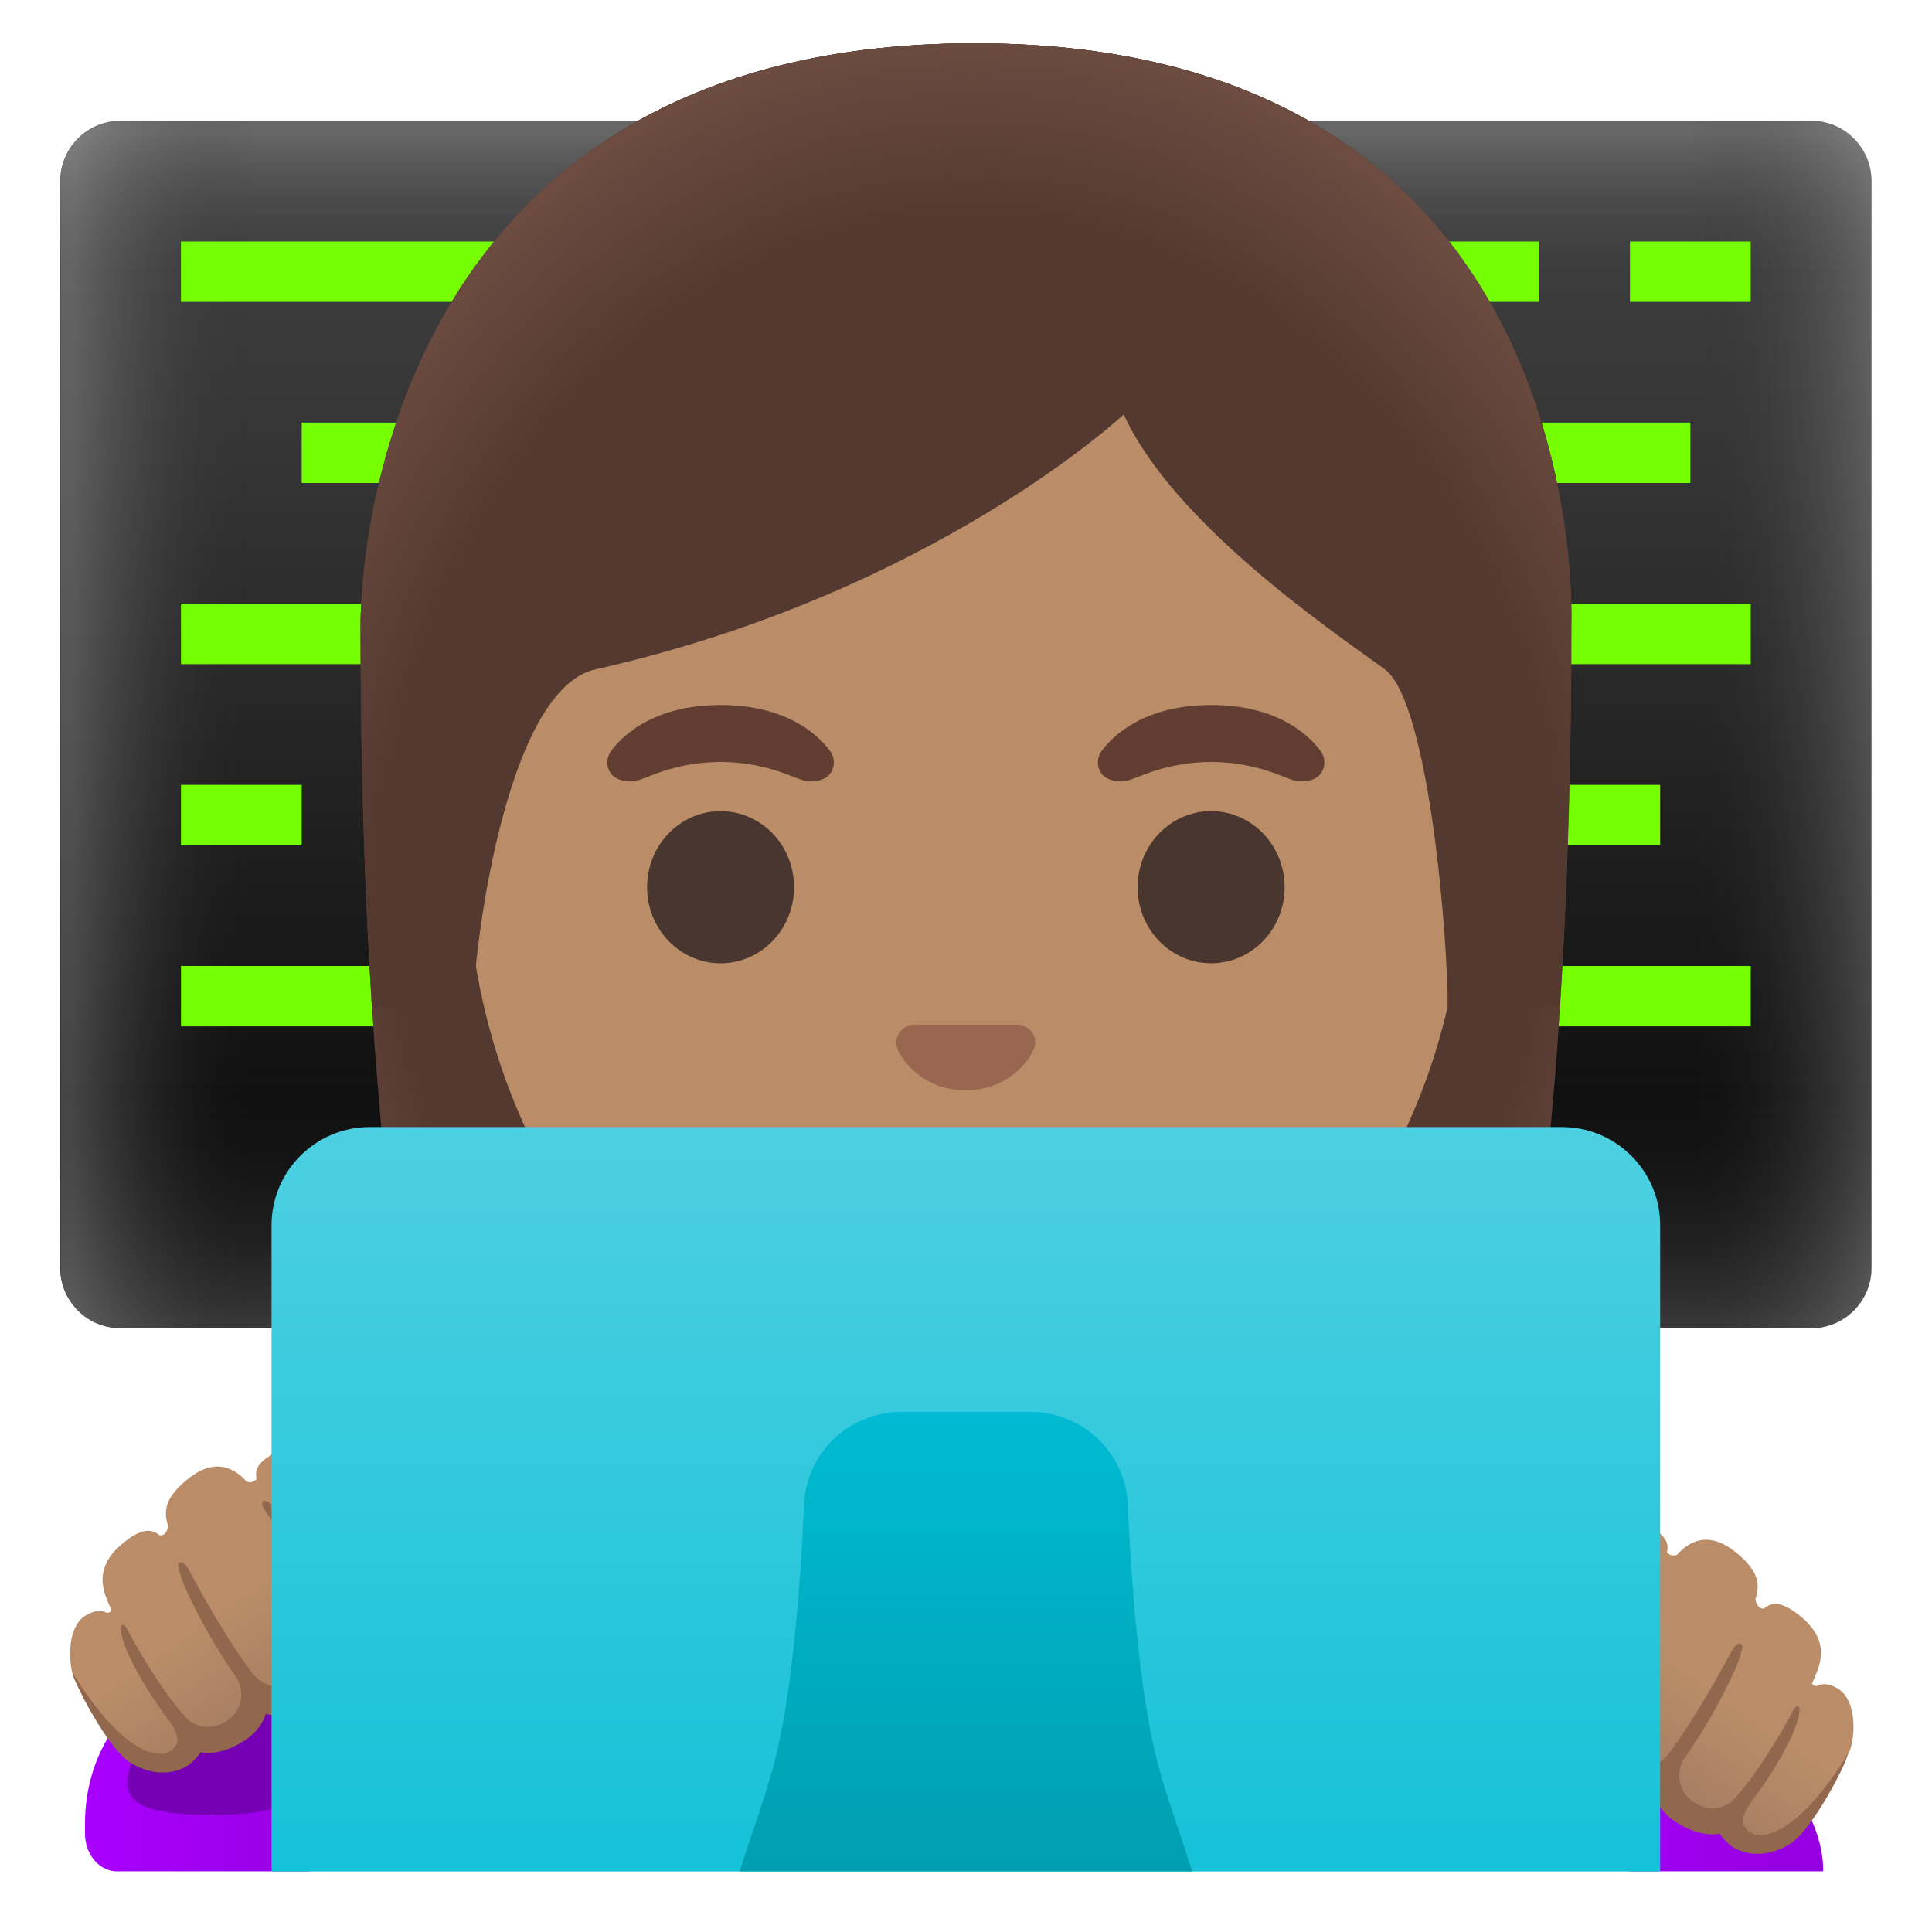 <?xml version="1.0" encoding="utf-8"?>
<!-- Generator: Adobe Illustrator 24.0.3, SVG Export Plug-In . SVG Version: 6.00 Build 0)  -->
<svg version="1.1" id="Layer_1" xmlns="http://www.w3.org/2000/svg" xmlns:xlink="http://www.w3.org/1999/xlink" x="0px" y="0px"
	 viewBox="0 0 128 128" style="enable-background:new 0 0 128 128;" xml:space="preserve">
<g>
	
		<linearGradient id="SVGID_1_" gradientUnits="userSpaceOnUse" x1="63.994" y1="119.492" x2="63.994" y2="39.929" gradientTransform="matrix(1 0 0 -1 0 128)">
		<stop  offset="3.200000e-03" style="stop-color:#424242"/>
		<stop  offset="0.271" style="stop-color:#353535"/>
		<stop  offset="0.764" style="stop-color:#131313"/>
		<stop  offset="1" style="stop-color:#000000"/>
	</linearGradient>
	<path style="fill:url(#SVGID_1_);" d="M119.99,88h-112c-2.21,0-4-1.79-4-4V12c0-2.21,1.79-4,4-4h112c2.21,0,4,1.79,4,4v72
		C123.99,86.21,122.2,88,119.99,88z"/>
</g>
<linearGradient id="SVGID_2_" gradientUnits="userSpaceOnUse" x1="63.994" y1="119.492" x2="63.994" y2="39.929" gradientTransform="matrix(1 0 0 -1 0 128)">
	<stop  offset="1.200000e-03" style="stop-color:#BFBEBE"/>
	<stop  offset="0.15" style="stop-color:#212121;stop-opacity:0"/>
	<stop  offset="0.776" style="stop-color:#212121;stop-opacity:0"/>
	<stop  offset="1" style="stop-color:#BFBEBE"/>
</linearGradient>
<path style="opacity:0.3;fill:url(#SVGID_2_);enable-background:new    ;" d="M119.99,88h-112c-2.21,0-4-1.79-4-4V12
	c0-2.21,1.79-4,4-4h112c2.21,0,4,1.79,4,4v72C123.99,86.21,122.2,88,119.99,88z"/>
<linearGradient id="SVGID_3_" gradientUnits="userSpaceOnUse" x1="4.771" y1="80.002" x2="124.115" y2="80.002" gradientTransform="matrix(1 0 0 -1 0 128)">
	<stop  offset="1.200000e-03" style="stop-color:#BFBEBE"/>
	<stop  offset="0.1" style="stop-color:#212121;stop-opacity:0"/>
	<stop  offset="0.9" style="stop-color:#212121;stop-opacity:0"/>
	<stop  offset="1" style="stop-color:#BFBEBE"/>
</linearGradient>
<path style="opacity:0.3;fill:url(#SVGID_3_);enable-background:new    ;" d="M120.01,88h-112c-2.21,0-4-1.79-4-4V12
	c0-2.21,1.79-4,4-4h112c2.21,0,4,1.79,4,4v72C124.01,86.21,122.21,88,120.01,88z"/>
<g>
	<rect x="11.99" y="16" style="fill:#76FF03;" width="24" height="4"/>
	<rect x="85.99" y="16" style="fill:#76FF03;" width="16" height="4"/>
	<rect x="107.99" y="16" style="fill:#76FF03;" width="8" height="4"/>
	<rect x="19.99" y="28" style="fill:#76FF03;" width="8" height="4"/>
	<rect x="11.99" y="40" style="fill:#76FF03;" width="16" height="4"/>
	<rect x="11.99" y="52" style="fill:#76FF03;" width="8" height="4"/>
	<rect x="97.99" y="52" style="fill:#76FF03;" width="12" height="4"/>
	<rect x="103.99" y="40" style="fill:#76FF03;" width="12" height="4"/>
	<rect x="11.99" y="64" style="fill:#76FF03;" width="16" height="4"/>
	<rect x="95.99" y="64" style="fill:#76FF03;" width="20" height="4"/>
	<rect x="99.99" y="28" style="fill:#76FF03;" width="12" height="4"/>
</g>
<g id="sleeve_1_">
	
		<linearGradient id="SVGID_4_" gradientUnits="userSpaceOnUse" x1="5.619" y1="9.827" x2="22.461" y2="9.827" gradientTransform="matrix(1 0 0 -1 0 128)">
		<stop  offset="0" style="stop-color:#AA00FF"/>
		<stop  offset="0.987" style="stop-color:#9500E0"/>
	</linearGradient>
	<path style="fill:url(#SVGID_4_);" d="M7.63,123.98h12.83c1.12-0.09,2.01-1.18,2.01-2.52v-0.65c0-3.58-1.61-6.71-4.02-8.45
		c0,0.15,0.01,0.3,0.01,0.45c0,4.1-1.98,7.42-4.41,7.42s-4.41-3.32-4.41-7.42c0-0.15,0.01-0.3,0.01-0.45
		c-2.41,1.75-4.02,4.87-4.02,8.45v0.65C5.62,122.81,6.51,123.89,7.63,123.98z"/>
	<path style="fill:#7600B3;" d="M14.04,120.24c9,0,4.41-3.32,4.41-7.42c0-0.15-0.01-0.3-0.01-0.45c-1.28-0.93-2.79-1.48-4.4-1.48
		s-3.12,0.55-4.4,1.48c-0.01,0.15-0.01,0.3-0.01,0.45C9.62,116.92,5,120.24,14.04,120.24z"/>
</g>
<g id="hand_3_">
	
		<linearGradient id="SVGID_5_" gradientUnits="userSpaceOnUse" x1="20.422" y1="15.085" x2="10.741" y2="28.862" gradientTransform="matrix(1 0 0 -1 0 128)">
		<stop  offset="0" style="stop-color:#A47B62"/>
		<stop  offset="0.5" style="stop-color:#BA8D68"/>
	</linearGradient>
	<path style="fill:url(#SVGID_5_);" d="M27.98,106.79c-0.11-2.84-2.23-8.7-5-9.19c-0.17-0.03-0.32-0.11-0.41-0.25
		c-0.44-0.67-1.85-2.47-4.43-1.05c-0.96,0.53-1.3,1-1.14,1.68c-0.12,0.14-0.34,0.31-0.66,0.18c-1.04-1.16-2.32-1.4-3.81-0.24
		c-1.69,1.32-1.69,2.26-1.39,3.19l-0.01,0.01c0,0-0.07,0.65-0.56,0.6c-0.51-0.44-1.12-0.44-2.09,0.26c-2.6,1.88-1.53,3.66-1.09,4.71
		c-0.06,0.1-0.16,0.17-0.32,0.16c-0.34-0.18-0.77-0.18-1.35,0.15c-1.38,0.79-1.18,3.39-0.79,4.24c0.43,0.93,2.8,4.19,3.61,5.11
		c0.19,0.21,0.42,0.36,0.67,0.46c-0.03-0.01-0.06-0.02-0.08-0.03c0.71,0.44,1.95,0.97,3.16,0.22c0,0,0.77-0.56,0.84-1.15
		c1.31,0.73,3.12-0.63,3.12-0.63c0.85-0.65,1.07-1.38,1.04-2.01l0,0c0.43,0.26,0.9,0.36,1.35,0.37c1.36,0.04,2.61-0.76,2.61-0.76
		c1.95-1.11,2.34-2.27,2.33-3.04c1.01,0.63,2.26,0.16,2.26,0.16C28.05,108.94,27.98,106.79,27.98,106.79z"/>
</g>
<linearGradient id="SVGID_6_" gradientUnits="userSpaceOnUse" x1="99.197" y1="9.154" x2="120.793" y2="9.154" gradientTransform="matrix(1 0 0 -1 0 128)">
	<stop  offset="0" style="stop-color:#AA00FF"/>
	<stop  offset="0.987" style="stop-color:#9500E0"/>
</linearGradient>
<path style="fill:url(#SVGID_6_);" d="M107.95,123.98h12.84c0,0,0.56-9.79-15.16-10.26C89.91,113.26,107.95,123.98,107.95,123.98z"
	/>
<g id="hand_2_">
	
		<linearGradient id="SVGID_7_" gradientUnits="userSpaceOnUse" x1="141.628" y1="10.242" x2="131.947" y2="24.019" gradientTransform="matrix(-1 0 0 -1 248.639 128)">
		<stop  offset="0" style="stop-color:#A47B62"/>
		<stop  offset="0.5" style="stop-color:#BA8D68"/>
	</linearGradient>
	<path style="fill:url(#SVGID_7_);" d="M99.46,111.64c0.11-2.84,2.23-8.7,5-9.19c0.17-0.03,0.32-0.11,0.41-0.25
		c0.44-0.67,1.85-2.47,4.43-1.05c0.96,0.53,1.3,1,1.14,1.68c0.12,0.14,0.34,0.31,0.66,0.18c1.04-1.16,2.32-1.4,3.81-0.24
		c1.69,1.32,1.69,2.26,1.39,3.19l0.01,0.01c0,0,0.07,0.65,0.56,0.6c0.51-0.44,1.12-0.44,2.09,0.26c2.6,1.88,1.53,3.66,1.09,4.71
		c0.06,0.1,0.15,0.17,0.32,0.16c0.34-0.18,0.77-0.18,1.35,0.15c1.38,0.79,1.18,3.39,0.79,4.24c-0.43,0.93-2.79,4.19-3.61,5.11
		c-0.19,0.21-0.42,0.36-0.67,0.46c0.03-0.01,0.06-0.02,0.08-0.03c-0.71,0.44-1.95,0.97-3.16,0.22c0,0-0.77-0.56-0.84-1.15
		c-1.31,0.73-3.12-0.63-3.12-0.63c-0.85-0.65-1.07-1.38-1.04-2.01l0,0c-0.43,0.26-0.9,0.36-1.35,0.37
		c-1.36,0.04-2.61-0.76-2.61-0.76c-1.95-1.11-2.34-2.27-2.33-3.04c-1.01,0.63-2.26,0.16-2.26,0.16
		C99.39,113.79,99.46,111.64,99.46,111.64z"/>
</g>
<path id="tone_1_" style="fill:#91674D;" d="M116.23,121.55c-0.17-0.09-0.33-0.19-0.48-0.32c-0.02-0.02-0.05-0.04-0.07-0.07
	c-0.28-0.31-0.36-0.81,0.37-1.81c2-2.65,2.79-4.63,2.79-4.63c0.55-1.39,0.35-1.62,0.35-1.62c-0.19-0.31-0.58,0.59-0.58,0.59
	c-1.98,3.57-3.34,5.13-3.93,5.71c-0.03,0.02-0.06,0.04-0.09,0.05c-0.11,0.07-0.23,0.14-0.36,0.19c-0.05,0.02-0.11,0.04-0.16,0.06
	c-0.11,0.04-0.23,0.06-0.35,0.08c-0.06,0.01-0.12,0.02-0.19,0.02c-0.13,0-0.26-0.01-0.4-0.04c-0.06-0.01-0.12-0.01-0.18-0.03
	c-0.2-0.06-0.41-0.13-0.62-0.26c-0.1-0.06-0.19-0.12-0.28-0.19c-0.04-0.04-0.09-0.08-0.13-0.12c-0.04-0.04-0.09-0.08-0.13-0.12
	c-0.05-0.06-0.1-0.13-0.15-0.19c-0.02-0.03-0.05-0.06-0.07-0.1c-0.05-0.08-0.09-0.16-0.13-0.25c-0.01-0.03-0.03-0.06-0.04-0.09
	c-0.04-0.09-0.06-0.19-0.08-0.29c-0.01-0.03-0.02-0.06-0.03-0.09c-0.02-0.1-0.02-0.21-0.03-0.31c0-0.04-0.01-0.07-0.01-0.1
	c0-0.11,0.02-0.22,0.04-0.33c0.01-0.04,0.01-0.08,0.02-0.13c0.02-0.11,0.07-0.22,0.11-0.34c0.02-0.05,0.03-0.1,0.05-0.14
	c2.28-3.22,3.46-6.03,3.46-6.03c0.38-0.78,0.52-1.6,0.52-1.6c-0.25-0.46-0.65,0.21-0.65,0.21c-2.6,4.84-4.14,6.78-4.14,6.78
	s-1.21,2.11-3.86,0.53c0,0-1.31-0.84-1.53-1.43c-0.19-0.49-0.31-1.36,0.36-2.6c0,0,1.59-3.25,4.21-7.34c0,0,0.17-0.64-0.42-0.28
	c-0.46,0.28-0.79,0.86-0.95,1.04c0,0-1.55,2.07-3.8,6.2c0,0-0.5,0.95-1.08,1.42c-0.57,0.24-1.29,0.15-2.08-0.44
	c-1.71-1.28-1.07-3.07-0.12-4.91c0.52-1,1.71-3.25,2.84-5.05c0.11-0.04,0.22-0.08,0.33-0.1c0.36-0.06,0.65-0.25,0.83-0.53
	c0.9-1.37,0.19-2.61-1.07-0.7c-3.16,0.54-5.4,6.72-5.51,9.77c0,0,0,0,0,0c0,0.11-0.05,2.59,2.51,3.73c0.08,0.03,1.01,0.37,2.01,0.14
	c0.25,0.83,0.93,1.8,2.52,2.71c0.03,0.02,1.42,0.87,2.94,0.85c0.28-0.01,0.56-0.04,0.82-0.11c0.16,0.52,0.5,1.09,1.18,1.61
	c0.08,0.06,1.64,1.23,3.14,0.93c0.29,0.46,0.71,0.78,0.82,0.86c0.46,0.29,0.95,0.44,1.45,0.48h0.45c0.64-0.04,1.31-0.26,1.97-0.67
	c0.01,0,0.01-0.01,0.02-0.01c1.55-1.06,3.78-5.49,3.78-5.94C122.43,116.2,119.06,122.04,116.23,121.55z"/>
<path id="tone" style="fill:#91674D;" d="M28.43,106.24C28.43,106.24,28.43,106.24,28.43,106.24c-0.12-3.05-2.36-9.23-5.51-9.77
	c-1.25-1.91-1.97-0.67-1.07,0.7c0.18,0.28,0.48,0.46,0.83,0.53c0.11,0.02,0.22,0.06,0.33,0.1c1.13,1.8,2.32,4.06,2.84,5.05
	c0.95,1.83,1.58,3.62-0.12,4.91c-0.79,0.59-1.5,0.68-2.08,0.44c-0.57-0.47-1.08-1.42-1.08-1.42c-2.25-4.13-3.8-6.2-3.8-6.2
	c-0.16-0.18-0.48-0.75-0.95-1.04c-0.59-0.36-0.42,0.28-0.42,0.28c2.62,4.08,4.21,7.34,4.21,7.34c0.68,1.24,0.56,2.11,0.36,2.6
	c-0.22,0.59-1.53,1.43-1.53,1.43c-2.64,1.58-3.86-0.53-3.86-0.53s-1.55-1.94-4.14-6.78c0,0-0.41-0.67-0.65-0.21
	c0,0,0.14,0.82,0.52,1.6c0,0,1.18,2.8,3.46,6.03c0.02,0.05,0.03,0.1,0.05,0.14c0.04,0.11,0.08,0.23,0.11,0.34
	c0.01,0.04,0.01,0.08,0.02,0.13c0.02,0.11,0.04,0.22,0.04,0.33c0,0.04-0.01,0.07-0.01,0.1c0,0.11-0.01,0.21-0.03,0.31
	c-0.01,0.03-0.02,0.06-0.02,0.09c-0.02,0.1-0.05,0.2-0.09,0.29c-0.01,0.03-0.03,0.06-0.04,0.09c-0.04,0.08-0.08,0.17-0.13,0.25
	c-0.02,0.03-0.05,0.06-0.07,0.1c-0.05,0.07-0.1,0.13-0.15,0.19c-0.04,0.04-0.09,0.08-0.13,0.12c-0.04,0.04-0.08,0.08-0.13,0.12
	c-0.09,0.07-0.19,0.14-0.28,0.19c-0.22,0.12-0.43,0.21-0.62,0.26c-0.06,0.02-0.12,0.02-0.19,0.03c-0.14,0.02-0.27,0.04-0.4,0.04
	c-0.06,0-0.13-0.01-0.19-0.02c-0.12-0.02-0.24-0.04-0.35-0.08c-0.05-0.02-0.11-0.04-0.16-0.06c-0.12-0.05-0.24-0.12-0.36-0.19
	c-0.03-0.02-0.06-0.03-0.09-0.05c-0.59-0.58-1.95-2.14-3.93-5.71c0,0-0.39-0.9-0.58-0.59c0,0-0.2,0.24,0.35,1.62
	c0,0,0.79,1.98,2.79,4.63c0.73,1,0.65,1.5,0.37,1.81c-0.02,0.02-0.05,0.04-0.07,0.07c-0.14,0.13-0.31,0.23-0.48,0.32
	c-2.83,0.49-6.2-5.36-6.2-5.36c0,0.46,2.23,4.89,3.78,5.94c0.01,0,0.01,0.01,0.02,0.01c0.66,0.41,1.32,0.63,1.97,0.67h0.45
	c0.51-0.04,1-0.19,1.45-0.48c0.11-0.08,0.53-0.41,0.82-0.86c1.5,0.3,3.07-0.87,3.14-0.93c0.68-0.52,1.02-1.09,1.18-1.61
	c0.26,0.07,0.53,0.11,0.82,0.11c1.52,0.03,2.91-0.83,2.94-0.85c1.59-0.9,2.27-1.88,2.52-2.71c1,0.22,1.93-0.11,2.01-0.14
	C28.48,108.83,28.43,106.34,28.43,106.24z"/>
<g id="hairGroup_1_">
	<path id="hair_10_" style="fill:#543930;" d="M64.57,2.87c-41.01,0-40.68,37.92-40.68,38.52c0,24.56,1.88,59.25,11.71,72.9
		c3.9,5.41,11.43,5.71,11.43,5.71L64,119.98L80.97,120c0,0,7.54-0.3,11.43-5.71c9.83-13.65,11.71-48.34,11.71-72.9
		C104.1,40.79,105.58,2.87,64.57,2.87z"/>
	
		<radialGradient id="hairHighlights_2_" cx="64" cy="69.561" r="47.532" gradientTransform="matrix(1 0 0 -1.19 0 141.221)" gradientUnits="userSpaceOnUse">
		<stop  offset="0.794" style="stop-color:#6D4C41;stop-opacity:0"/>
		<stop  offset="1" style="stop-color:#6D4C41"/>
	</radialGradient>
	<path id="hairHighlights_1_" style="fill:url(#hairHighlights_2_);" d="M64.57,2.87c-41.01,0-40.68,37.92-40.68,38.52
		c0,24.56,1.88,59.25,11.71,72.9c3.9,5.41,11.43,5.71,11.43,5.71L64,119.98L80.97,120c0,0,7.54-0.3,11.43-5.71
		c9.83-13.65,11.71-48.34,11.71-72.9C104.1,40.79,105.58,2.87,64.57,2.87z"/>
</g>
<g id="face">
	<path id="head" style="fill:#BA8D68;" d="M63.99,15.95c-17.2,0-33.13,12.79-33.13,39.91c0,21.79,13.49,34.67,25.23,38.83
		c2.8,0.99,5.5,1.49,7.9,1.49c2.38,0,5.07-0.49,7.85-1.47c11.76-4.14,25.28-17.03,25.28-38.84C97.12,28.73,81.19,15.95,63.99,15.95z
		"/>
	<path id="nose_1_" style="fill:#99674F;" d="M67.8,67.96c-0.1-0.04-0.21-0.07-0.32-0.08h-6.99c-0.11,0.01-0.21,0.04-0.32,0.08
		c-0.63,0.26-0.98,0.91-0.68,1.61s1.69,2.66,4.49,2.66c2.8,0,4.19-1.96,4.49-2.66C68.78,68.87,68.44,68.22,67.8,67.96z"/>
	<g id="eyes_1_">
		<ellipse style="fill:#49362E;" cx="47.74" cy="58.78" rx="4.87" ry="5.04"/>
		<ellipse style="fill:#49362E;" cx="80.24" cy="58.78" rx="4.87" ry="5.04"/>
	</g>
	<g id="eyebrows_1_">
		<path style="fill:#613E31;" d="M54.97,49.72c-0.93-1.23-3.07-3.01-7.23-3.01s-6.31,1.79-7.23,3.01c-0.41,0.54-0.31,1.17-0.02,1.55
			c0.26,0.35,1.04,0.68,1.9,0.39s2.54-1.16,5.35-1.18c2.81,0.02,4.49,0.89,5.35,1.18s1.64-0.03,1.9-0.39
			C55.28,50.89,55.38,50.27,54.97,49.72z"/>
		<path style="fill:#613E31;" d="M87.47,49.72c-0.93-1.23-3.07-3.01-7.23-3.01s-6.31,1.79-7.23,3.01c-0.41,0.54-0.31,1.17-0.02,1.55
			c0.26,0.35,1.04,0.68,1.9,0.39s2.54-1.16,5.35-1.18c2.81,0.02,4.49,0.89,5.35,1.18s1.64-0.03,1.9-0.39
			C87.78,50.89,87.88,50.27,87.47,49.72z"/>
	</g>
</g>
<g id="computerscreen">
	<g>
		
			<linearGradient id="SVGID_8_" gradientUnits="userSpaceOnUse" x1="63.994" y1="53.477" x2="63.994" y2="-14.937" gradientTransform="matrix(1 0 0 -1 0 128)">
			<stop  offset="0" style="stop-color:#4DD0E1"/>
			<stop  offset="1" style="stop-color:#00BCD4"/>
		</linearGradient>
		<path style="fill:url(#SVGID_8_);" d="M109.99,123.98V81.17c0-3.58-2.92-6.5-6.5-6.5h-79c-3.58,0-6.5,2.92-6.5,6.5v42.82H109.99z"
			/>
	</g>
	
		<linearGradient id="SVGID_9_" gradientUnits="userSpaceOnUse" x1="63.993" y1="35.406" x2="63.993" y2="-3.872" gradientTransform="matrix(1 0 0 -1 0 128)">
		<stop  offset="0" style="stop-color:#00BCD4"/>
		<stop  offset="1" style="stop-color:#0097A7"/>
	</linearGradient>
	<path style="fill:url(#SVGID_9_);" d="M78.99,123.98c-0.61-1.93-1.41-4.11-2.09-6.43c-1.37-4.66-1.94-12.44-2.18-17.87
		c-0.15-3.43-2.99-6.14-6.45-6.14h-8.55c-3.46,0-6.3,2.7-6.45,6.14c-0.24,5.43-0.81,13.21-2.18,17.87c-0.68,2.32-1.47,4.5-2.09,6.43
		H78.99z"/>
</g>
<g id="hairGroup">
	<path id="hair_5_" style="fill:#543930;" d="M64.57,2.87c-41.01,0-40.68,37.92-40.68,38.52c0,7.76,0.19,16.53,0.75,25.32l6.72-0.02
		c-0.06-2.92,1.99-20.97,8.08-22.34c22.36-5.03,35.01-16.89,35.01-16.89c3.29,7.18,13.58,14.19,17.27,16.86
		c3.03,2.19,4.24,18.55,4.19,22.38h7.42c0-0.05,0.02-0.1,0.02-0.16c0.56-8.75,0.74-17.46,0.74-25.17
		C104.1,40.79,105.58,2.87,64.57,2.87z"/>
	
		<radialGradient id="hairHighlights_3_" cx="64.333" cy="65.537" r="49.788" gradientTransform="matrix(1 0 0 -1.214 0 141.995)" gradientUnits="userSpaceOnUse">
		<stop  offset="0.794" style="stop-color:#6D4C41;stop-opacity:0"/>
		<stop  offset="1" style="stop-color:#6D4C41"/>
	</radialGradient>
	<path id="hairHighlights" style="fill:url(#hairHighlights_3_);" d="M64.57,2.87c-41.01,0-40.68,37.92-40.68,38.52
		c0,7.76,0.19,16.53,0.75,25.32l6.72-0.02c-0.06-2.92,1.99-20.97,8.08-22.34c22.36-5.03,35.01-16.89,35.01-16.89
		c3.29,7.18,13.58,14.19,17.27,16.86c3.03,2.19,4.24,18.55,4.19,22.38h7.42c0-0.05,0.02-0.1,0.02-0.16
		c0.56-8.75,0.74-17.46,0.74-25.17C104.1,40.79,105.58,2.87,64.57,2.87z"/>
</g>
</svg>
